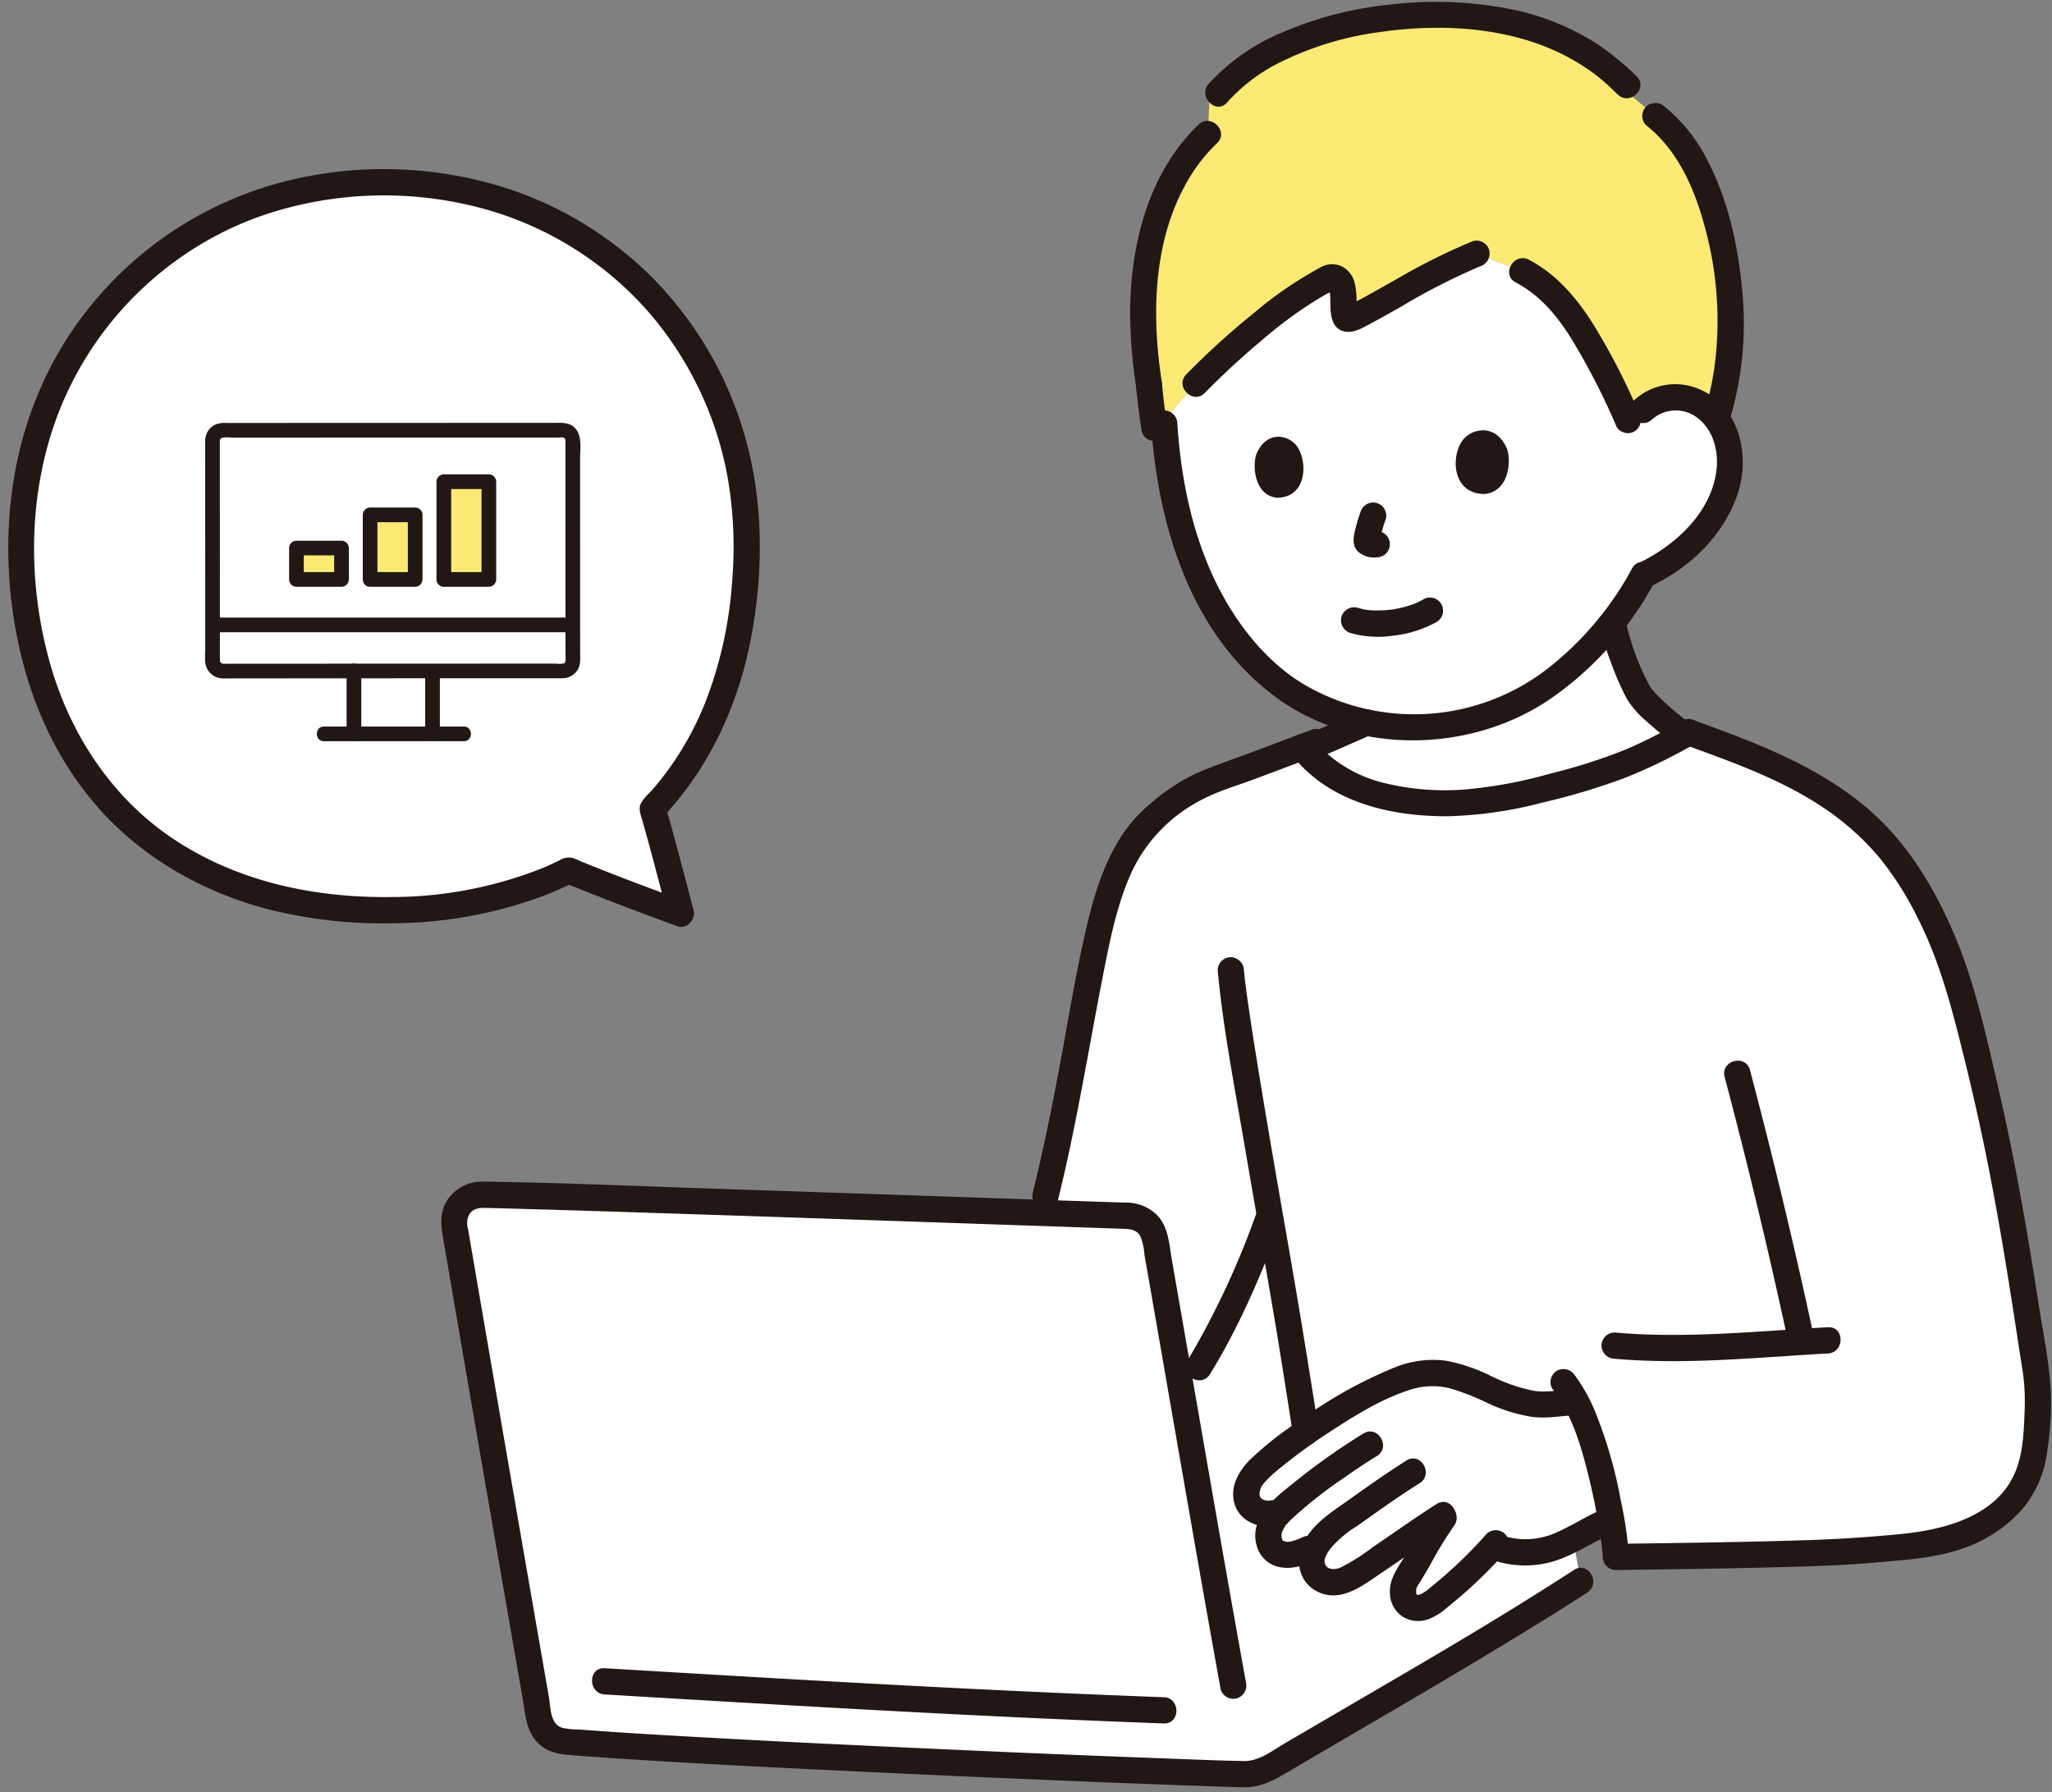 <svg width="221" height="193" fill="none" xmlns="http://www.w3.org/2000/svg"><rect width="100%" height="100%" fill="#808080" stroke="none"/><path d="M27.809 21.876C12.244 27.297 2.286 41.932 2.286 58.466c0 24.234 15.11 39.551 39.064 39.551 7.651 0 14.33-1.493 19.899-4.278 3.964 1.622 6.957 2.773 12.09 4.643-1.292-4.879-1.915-7.361-3.044-11.286 6.564-6.85 10.118-16.648 10.118-28.63 0-21.072-16.053-38.823-39.07-38.823a41.03 41.03 0 00-13.534 2.233zm31.13 106.971c-2.734-.081-5.124-.146-7.04-.192a2.94 2.94 0 00-2.9 2.15 2.934 2.934 0 00-.064 1.283 16438.02 16438.02 0 009.162 53.013 2.941 2.941 0 002.649 2.43c14.308 1.221 62.234 3.248 73.368 3.532a4.677 4.677 0 002.527-.665c4.842-2.898 23.83-13.766 33.59-20.117 0 0-.588-3.494-.855-4.517-.53.259-1.095.516-1.675.757a8.938 8.938 0 01-6.872-.029 50.212 50.212 0 01-6.268 5.868c-.419.336-1.808 1.358-2.943.397-.744-.632-.57-2.076-.203-2.639 1.766-2.711 2.521-4.722 4.477-7.221-3.244 2.016-6.364 4.375-9.594 6.421-1.051.665-1.927 1.243-3.152 1.028a2.25 2.25 0 01-1.894-2.345 3.475 3.475 0 01.625-1.648c-.897.492-1.86.853-2.859 1.073a1.937 1.937 0 01-1.765-.43 1.941 1.941 0 01-.637-1.701 2.842 2.842 0 01.723-1.824l.521-.662-.678.143a2.554 2.554 0 01-2.672-.995c-.495-.73-.183-1.96.035-2.401a6.997 6.997 0 011.313-1.601c.594-.589 3.172-2.56 3.843-3.049.314-.227.628-.451.942-.672-.436-2.754-1.119-6.821-1.501-9.428-.265-1.829-1.245-7.4-2.373-13.905l-.217.475c-1.471 3.922-4.566 11.237-7.451 15.882l-1.756 3.14c-.999-5.758-1.989-11.438-2.97-17.042a2.937 2.937 0 00-2.801-2.426c-9.605-.307-44.061-1.536-62.635-2.083z" fill="#fff"/><path d="M210.099 103.476c.334.911.622 1.796.852 2.629 4.185 15.173 5.885 25.506 8.37 42.116a31.097 31.097 0 01-.613 9.781c-.949 3.413-3.966 5.944-7.271 7.227-3.305 1.283-6.921 1.36-10.448 1.719-4.47.455-24.001.673-26.966.717-.059-1.604-1.33-11.015-4.269-16.68-1.969.054-3.278.585-5.615.01-3.319-.813-4.94-2.289-8.283-3.013-2.62-.565-5.303.518-7.699 1.736a62.004 62.004 0 00-7.516 4.519c-.436-2.754-1.118-6.821-1.501-9.428-.264-1.828-1.243-7.394-2.371-13.894l-.219.464a126.876 126.876 0 01-9.207 19.022 7321.503 7321.503 0 00-2.97-17.045 2.933 2.933 0 00-2.801-2.426c-2.1-.067-5.387-.176-9.436-.318 1.82-7.017 2.921-13.011 4.191-19.981.936-5.127 1.86-10.724 3.602-15.633a16.406 16.406 0 014.909-7.404 19.168 19.168 0 015.126-3.26l10.307-3.873c.118.15.236.294.358.429 2.522 2.905 6.266 4.621 10.088 5.222 4.24.63 8.561.46 12.739-.5 6.259-1.466 11.419-2.792 16.94-5.942.087-.044 1.707-.942 1.479-.82 5.501 2.023 12.03 4.326 16.828 8.073a27.854 27.854 0 015.314 5.19 45.518 45.518 0 016.082 11.363z" fill="#fff"/><path d="M145.394 78.608l1.828-.81a24.81 24.81 0 0013.168-.802 26.901 26.901 0 0010.219-6.583 32.914 32.914 0 003.061-3.374l.016.059a33.515 33.515 0 002.725 7.41c.547 1.107 3.019 3.22 4.933 4.638-.407.227-.901.5-.948.524-5.519 3.15-10.682 4.474-16.94 5.942a34.339 34.339 0 01-12.742.502c-3.822-.6-7.565-2.317-10.087-5.222a4.489 4.489 0 01-.128-.147 561.837 561.837 0 004.895-2.137z" fill="#fff"/><path d="M133.569 36.785c3.16-2.76 6.743-5.5 9.562-6.867.521-.252 1.188.086 1.396.883.422 1.619-.275 3.929.959 3.479 2.138-.78 8.56-5.019 13.537-6.963l4.929 1.873c.777.402 1.515.877 2.204 1.418a17.231 17.231 0 012.884 3.074c1.638 2.177 3.715 5.76 6.276 11.553l1.628-1.088c1.625-1.68 4.499-1.766 6.443-.466a7.195 7.195 0 012.94 6.052 11.897 11.897 0 01-2.309 6.511 17.156 17.156 0 01-7.04 5.71 33.314 33.314 0 01-6.372 8.45 26.9 26.9 0 01-10.219 6.584 24.834 24.834 0 01-13.798.662 24.509 24.509 0 01-6.99-2.803 23.681 23.681 0 01-6.447-5.98 32.164 32.164 0 01-5.067-9.382 44.528 44.528 0 01-2.249-9.476 54.546 54.546 0 01-.454-4.404l-.025-.36 3.402-3.934a87.121 87.121 0 014.81-4.526zm3.048 128.713a2.853 2.853 0 01.724-2.026l.521-.661-.678.143a2.554 2.554 0 01-2.672-.995c-.495-.73-.183-1.96.035-2.401a7.019 7.019 0 011.312-1.601c.595-.589 3.173-2.56 3.844-3.049a62.324 62.324 0 018.458-5.191c2.395-1.218 5.079-2.301 7.698-1.736 3.343.724 4.964 2.2 8.284 3.013 2.337.575 3.646.044 5.615-.008 1.929 3.718 3.14 9.05 3.761 12.729l-.408.122c-.84.353-2.963 1.669-5.408 2.683a8.933 8.933 0 01-6.872-.03 50.142 50.142 0 01-6.267 5.869c-.419.336-1.809 1.358-2.943.396-.745-.631-.571-2.075-.203-2.638 1.765-2.712 2.52-4.722 4.476-7.221-3.243 2.015-6.363 4.374-9.593 6.42-1.052.666-1.927 1.243-3.152 1.029a2.255 2.255 0 01-1.895-2.346 3.494 3.494 0 01.628-1.648l-.973.452a6.46 6.46 0 01-1.889.626 2.332 2.332 0 01-1.895-.559 2.288 2.288 0 01-.508-1.372z" fill="#fff"/><path d="M185.849 28.277c-.981-6.247-3.315-12.51-7.567-15.792l-3.914-3.296c-1.393-1.317-6.424-6.733-17.421-7.442-13.037-.84-22.62 3.571-26.651 8.28l-.214 4.388c-5.464 5.207-8.331 14.452-6.334 27.04a73.752 73.752 0 00.629 4.932c.095-.112 4.386-5.073 4.386-5.073 3.591-3.685 9.928-9.24 14.369-11.395.521-.253 1.188.085 1.396.883.422 1.618-.274 3.929.959 3.478 2.138-.78 8.56-5.018 13.537-6.963l4.929 1.874c.778.402 1.515.877 2.204 1.418a17.231 17.231 0 012.884 3.073c1.638 2.178 3.715 5.76 6.276 11.553l1.628-1.087c1.625-1.68 4.499-1.766 6.443-.466a6.01 6.01 0 011.44 1.362c1.065-2.829 1.631-8.235 1.569-10.694a46.984 46.984 0 00-.548-6.073z" fill="#FDEA74"/><path d="M181.181 77.62a55.059 55.059 0 01-5.933 3.026 59.461 59.461 0 01-8.262 2.655 49.16 49.16 0 01-9.064 1.703 27.6 27.6 0 01-9.036-.73 14.57 14.57 0 01-7.619-4.818 1.421 1.421 0 00-1.997 0 1.446 1.446 0 000 1.997c3.984 5.007 10.666 6.501 16.763 6.444 3.413-.1 6.802-.593 10.101-1.472a71.113 71.113 0 008.847-2.648 57.046 57.046 0 007.629-3.719c1.58-.898.158-3.34-1.426-2.44l-.003.002zm-50.034 26.872c.572 6.204 1.791 12.384 2.835 18.52 1.129 6.636 2.322 13.261 3.432 19.9.651 3.895 1.247 7.801 1.865 11.702.102.36.341.665.667.849.325.185.709.234 1.07.137a1.444 1.444 0 00.988-1.737c-1.001-6.329-2.018-12.654-3.116-18.967-1.273-7.322-2.562-14.643-3.73-21.983a303.989 303.989 0 01-.852-5.644c-.012-.084-.075-.547-.051-.367l-.045-.338-.063-.496a55.213 55.213 0 01-.176-1.579 1.453 1.453 0 00-1.413-1.412 1.422 1.422 0 00-1.412 1.412l.001.003z" fill="#211715"/><path d="M113.957 129.176c1.958-7.912 3.237-15.951 4.797-23.941.732-3.743 1.492-7.672 3.054-11.172a16.633 16.633 0 017.04-7.627c1.975-1.153 4.293-1.793 6.427-2.595l6.858-2.577a1.455 1.455 0 00.987-1.737 1.424 1.424 0 00-1.738-.987l-6.309 2.37c-2.096.788-4.246 1.499-6.298 2.396a21.802 21.802 0 00-4.939 3.29 15.68 15.68 0 00-3.548 4.243c-1.994 3.414-2.943 7.426-3.771 11.254-.882 4.088-1.555 8.221-2.32 12.331-.873 4.692-1.82 9.368-2.967 14.001-.436 1.766 2.288 2.518 2.725.751h.002zm16.362 18.798c3.123-5.062 5.505-10.664 7.593-16.219a1.425 1.425 0 00-.987-1.738 1.445 1.445 0 00-1.737.987 89.647 89.647 0 01-7.309 15.544c-.958 1.552 1.485 2.972 2.439 1.426h.001zm42.007-80.502a24.748 24.748 0 001.174 3.858 29.641 29.641 0 001.737 3.972 10.367 10.367 0 002.132 2.405c1.036.945 2.139 1.819 3.264 2.657a1.42 1.42 0 001.933-.507 1.445 1.445 0 00-.507-1.933 35.066 35.066 0 01-2.692-2.215 17.87 17.87 0 01-1.146-1.127c-.083-.09-.162-.18-.242-.272-.066-.075-.188-.24-.064-.07a3.631 3.631 0 01-.282-.447 26.837 26.837 0 01-2.582-7.074 1.407 1.407 0 00-1.188-1.027 1.412 1.412 0 00-1.536 1.778l-.001.002z" fill="#211715"/><path d="M141.424 81.87a774.237 774.237 0 006.515-2.855 1.417 1.417 0 00.507-1.933 1.452 1.452 0 00-1.933-.506 765.805 765.805 0 01-6.515 2.854 1.416 1.416 0 00-.507 1.933 1.459 1.459 0 001.933.507zm36.522-36.721a3.831 3.831 0 014.91-.118c1.631 1.253 2.229 3.484 2.022 5.454-.498 4.726-4.526 8.338-8.581 10.241a1.422 1.422 0 00-.507 1.933 1.443 1.443 0 001.933.507c4.228-1.986 7.831-5.399 9.388-9.879 1.478-4.253.206-9.752-4.355-11.484a6.532 6.532 0 00-6.811 1.35c-1.298 1.276.7 3.273 1.999 1.997l.002-.001z" fill="#211715"/><path d="M123.972 45.607c.696 10.841 4.203 22.552 13.262 29.342 8.555 6.41 21.14 6.249 29.832.248a36.015 36.015 0 0011.147-12.547c.857-1.603-1.581-3.032-2.44-1.426a34.46 34.46 0 01-8.844 10.581 23.479 23.479 0 01-26.571 1.852c-4.409-2.679-7.728-7.197-9.826-11.84-2.296-5.08-3.376-10.668-3.732-16.21a1.444 1.444 0 00-1.412-1.412 1.428 1.428 0 00-1.413 1.412h-.003zm62.459-.89a35.841 35.841 0 001.202-13.437c-.438-4.82-1.496-9.697-3.747-14.016a17.608 17.608 0 00-4.605-5.777 1.46 1.46 0 00-1.998 0 1.42 1.42 0 000 1.997c3.316 2.6 5.117 6.604 6.219 10.574a38.06 38.06 0 011.416 12.596 33.023 33.023 0 01-1.211 7.313c-.527 1.744 2.199 2.49 2.724.752v-.002z" fill="#211715"/><path d="M122.335 41.455a79.9 79.9 0 00.628 4.993 1.408 1.408 0 002.214.75c.148-.112.272-.252.366-.413.172-.335.222-.72.142-1.088a63.14 63.14 0 01-.235-1.612l.051.375c-.134-.999-.248-2-.342-3.005a1.523 1.523 0 00-.412-1 1.409 1.409 0 00-1.541-.308 1.41 1.41 0 00-.871 1.308z" fill="#211715"/><path d="M129.084 13.416c-5.408 5.2-7.341 12.93-7.368 20.218.011 2.763.241 5.52.688 8.246a1.424 1.424 0 001.737.987 1.448 1.448 0 00.987-1.737c-1.139-7.288-.955-15.455 2.951-21.949a17.753 17.753 0 013.002-3.767c1.313-1.262-.686-3.259-1.997-1.998zm47.155-5.226a30.41 30.41 0 00-4.081-3.359 26.861 26.861 0 00-9.025-3.756 41.763 41.763 0 00-13.458-.578 39.257 39.257 0 00-11.468 2.95 22.333 22.333 0 00-8.036 5.58c-1.184 1.369.805 3.376 1.997 1.998a18.946 18.946 0 016.274-4.59 34.144 34.144 0 0110.07-2.969c7.156-1.045 15.131-.53 21.433 3.3a23.447 23.447 0 012.006 1.369l-.052-.04.181.143c.194.158.388.316.578.479.548.47 1.063.972 1.586 1.471 1.319 1.252 3.32-.743 1.998-1.997l-.003-.001zm-46.478 34.122a84.59 84.59 0 016.147-5.676 45.767 45.767 0 016.898-4.953c.251-.112.493-.242.725-.389.262-.207.136.015-.029-.064.004 0-.482.02-.35-.103a3.4 3.4 0 00.094.53c.035.35.028.706.032 1.056.013 1.233.155 2.8 1.677 3.01.948.132 1.942-.502 2.753-.928 1.072-.562 2.119-1.167 3.178-1.762a69.471 69.471 0 018.517-4.35 1.453 1.453 0 00.987-1.737 1.424 1.424 0 00-1.738-.987 66.922 66.922 0 00-8.077 4.007c-1.149.643-2.29 1.3-3.444 1.934-.447.245-.894.486-1.349.713-.165.082-.332.16-.499.24-.082.039-.324.117 0 .003a2.082 2.082 0 00-.3.105l1.101.464c.062.163.078.19.049.082.05-.072.004.187-.012-.107-.017-.294-.014-.582-.018-.874a8.26 8.26 0 00-.212-2.096 2.708 2.708 0 00-1.471-1.791 2.528 2.528 0 00-2.314.217 41.703 41.703 0 00-7.115 4.895 83.984 83.984 0 00-7.227 6.565c-1.272 1.301.724 3.3 1.998 1.998l-.001-.002zm33.48-11.9c2.516 1.321 4.332 3.44 5.872 5.86a73.1 73.1 0 014.986 9.678 1.423 1.423 0 001.933.507 1.444 1.444 0 00.507-1.933 71.074 71.074 0 00-5.157-9.942c-1.742-2.686-3.847-5.103-6.715-6.608-1.609-.844-3.038 1.594-1.426 2.44v-.002zm6.278 138.649c-8.506 5.529-17.317 10.595-26.074 15.711l-5.083 2.969c-1.374.806-2.771 1.937-4.42 1.904-2.683-.053-5.366-.168-8.047-.267-8.629-.319-17.257-.679-25.883-1.079-9.174-.417-18.347-.857-27.514-1.389a554.315 554.315 0 01-10.144-.661 8.31 8.31 0 01-1.813-.188c-1.32-.423-1.236-2.232-1.43-3.349a17254.275 17254.275 0 01-8.699-50.338 2.14 2.14 0 01.093-1.531c.465-.824 1.29-.776 2.119-.756 1.578.039 3.156.082 4.734.128 4.131.118 8.261.245 12.392.382 9.723.314 19.446.64 29.168.977 7.317.251 14.634.5 21.951.748.765.025 1.516.04 1.942.798a6.32 6.32 0 01.441 1.975l.479 2.734c.636 3.642 1.27 7.284 1.901 10.928 1.285 7.407 2.577 14.813 3.876 22.218.645 3.645 1.296 7.289 1.955 10.932a1.427 1.427 0 001.737.986 1.441 1.441 0 00.987-1.737c-2.74-15.135-5.318-30.297-7.971-45.447-.289-1.644-.354-3.488-1.531-4.784a4.69 4.69 0 00-3.492-1.418 10589.707 10589.707 0 01-15.188-.515c-9.88-.339-19.758-.673-29.637-1.004-8.117-.268-16.244-.637-24.367-.741a4.438 4.438 0 00-3.785 1.934c-.939 1.38-.717 2.843-.453 4.388a14232.02 14232.02 0 004.834 28.085c1.227 7.081 2.457 14.161 3.69 21.241.289 1.659.362 3.459 1.59 4.741.93.973 2.124 1.25 3.413 1.353 1.438.118 2.879.221 4.32.318 8.616.581 17.245 1.005 25.87 1.419 9.469.455 18.94.87 28.412 1.246 3.496.139 6.994.269 10.492.39 1.186.039 2.374.085 3.561.108 2.127.042 3.732-1.048 5.479-2.073 8.593-5.042 17.224-10.014 25.71-15.235 1.951-1.2 3.893-2.413 5.814-3.662 1.518-.987.104-3.434-1.426-2.439h-.003z" fill="#211715"/><path d="M65.124 182.472c15.46.919 30.92 1.846 46.39 2.552 4.606.21 9.213.4 13.82.571 1.819.067 1.816-2.758 0-2.825-15.779-.583-31.547-1.433-47.31-2.358-4.3-.253-8.6-.508-12.9-.765-1.816-.108-1.81 2.717 0 2.825zm120.619-66.497a623.937 623.937 0 016.886 28.722c.381 1.777 3.105 1.025 2.724-.751a620.568 620.568 0 00-6.886-28.722c-.465-1.756-3.192-1.011-2.724.751z" fill="#211715"/><path d="M173.893 146.319c7.617.682 15.361-.146 22.976-.566 1.808-.1 1.819-2.926 0-2.826-7.612.421-15.359 1.249-22.976.567a1.425 1.425 0 00-1.413 1.413 1.444 1.444 0 001.413 1.412zM27.434 20.515a39.493 39.493 0 00-20.86 16.98c-4.769 8.01-6.37 17.334-5.42 26.545.83 8.043 3.542 15.845 8.731 22.127 4.91 5.945 11.819 9.934 19.253 11.812a50.438 50.438 0 0013.163 1.443 47.067 47.067 0 0016.127-2.913 41.78 41.78 0 003.531-1.55l-1.089.142c3.997 1.635 8.033 3.165 12.09 4.644 1.044.38 1.995-.766 1.737-1.738-.996-3.767-1.967-7.54-3.043-11.286l-.364 1.374c5.09-5.346 8.24-12.207 9.603-19.423 1.364-7.229 1.343-14.843-.737-21.934a39.953 39.953 0 00-9.586-16.52 39.358 39.358 0 00-16.572-10.123 43.489 43.489 0 00-23.513-.509c-1.03.267-2.048.578-3.054.925-1.707.589-.975 3.32.75 2.724a40.658 40.658 0 0124.688-.53 36.517 36.517 0 0116.9 10.805 37.391 37.391 0 018.576 17.775 43.85 43.85 0 01.505 11.322 44.372 44.372 0 01-2.548 12.13 33.031 33.031 0 01-5.388 9.532c-.28.34-.567.676-.861 1.005-.413.37-.768.8-1.052 1.276-.261.594.015 1.218.18 1.802.148.516.293 1.033.436 1.551.504 1.82.985 3.644 1.465 5.47.296 1.128.593 2.255.891 3.383l1.738-1.738a365.754 365.754 0 01-7.875-2.954c-1.13-.442-2.256-.891-3.379-1.349a7.024 7.024 0 00-.836-.34 1.898 1.898 0 00-1.387.29c-.564.275-1.135.538-1.713.78A44.149 44.149 0 0141.89 96.6c-8.389.079-16.839-1.795-23.765-6.632-6.367-4.446-10.723-11.241-12.797-18.743-2.427-8.794-2.288-18.48 1.067-27.01a36.655 36.655 0 0118.607-19.694 35.531 35.531 0 013.182-1.283 1.448 1.448 0 00.987-1.737 1.425 1.425 0 00-1.738-.986zm109.371 141.078a1.396 1.396 0 01-.878-.161c-.393-.268-.285-.712-.165-1.118.086-.295.034-.112 0-.042.061-.128.133-.25.215-.366a5.84 5.84 0 01.602-.675c.29-.295.596-.574.916-.836a60.593 60.593 0 015.569-4.098c2.666-1.741 5.561-3.578 8.607-4.567a7.72 7.72 0 014.569-.201c1.316.4 2.599.901 3.837 1.5 1.555.75 3.21 1.272 4.915 1.55 1.592.208 3.125-.115 4.713-.177 1.812-.072 1.822-2.897 0-2.825-1.505.059-3.021.433-4.526.195a18.567 18.567 0 01-4.657-1.624 18.634 18.634 0 00-4.8-1.617 10.974 10.974 0 00-5.545.74 47.945 47.945 0 00-10.098 5.639 37.5 37.5 0 00-5.497 4.324c-1.222 1.257-2.171 2.953-1.603 4.763.609 1.938 2.746 2.649 4.575 2.321a1.425 1.425 0 00.987-1.738 1.44 1.44 0 00-1.738-.986l.002-.001z" fill="#211715"/><path d="M146.851 154.363a71.12 71.12 0 00-7.493 5.303c-2.06 1.636-4.898 3.816-3.994 6.844a3.175 3.175 0 002.494 2.259c1.344.251 2.554-.194 3.76-.747a1.425 1.425 0 00.507-1.933 1.443 1.443 0 00-1.933-.506c-.34.161-.695.291-1.059.388a1.392 1.392 0 01-.684.042c-.062-.015-.358-.135-.262-.086.08.04-.051-.059-.076-.108a1.175 1.175 0 01-.072-.695c-.017.128.054-.199.071-.246-.034.095.125-.236.177-.31.078-.123.242-.475.383-.55-.083.044-.235.269-.059.086.059-.065.118-.133.18-.198.135-.143.277-.281.42-.417a47.915 47.915 0 015.722-4.473c1.094-.769 2.202-1.522 3.349-2.211 1.556-.936.137-3.379-1.426-2.44l-.005-.002z" fill="#211715"/><path d="M151.47 157.282c-2.134 1.343-4.188 2.802-6.239 4.262-1.872 1.331-3.906 2.574-4.922 4.734-.965 2.052-.235 4.496 2.001 5.301 2.401.864 4.62-.958 6.493-2.211 2.455-1.643 4.848-3.376 7.342-4.961 1.53-.973.114-3.42-1.426-2.44-2.342 1.489-4.597 3.109-6.896 4.662a22.228 22.228 0 01-3.448 2.178c-.54.23-1.329.263-1.609-.261-.315-.589.125-1.245.585-1.859a12.014 12.014 0 012.868-2.395c2.201-1.562 4.393-3.135 6.678-4.572 1.535-.967.118-3.414-1.426-2.44l-.001.002z" fill="#211715"/><path d="M154.255 162.739a45.02 45.02 0 00-2.701 4.414c-.804 1.417-1.991 2.761-1.854 4.491a3.078 3.078 0 001.333 2.428 3.182 3.182 0 002.759.311 6.157 6.157 0 001.91-1.143 64.037 64.037 0 002.153-1.812 48.017 48.017 0 004.238-4.238 1.446 1.446 0 000-1.998 1.43 1.43 0 00-1.998 0 48.217 48.217 0 01-4.948 4.858c-.291.248-.584.493-.879.735a38.76 38.76 0 01-.49.401 1.543 1.543 0 01-.214.173c.089-.046.279-.199.076-.059-.192.13-.389.25-.593.36-.21.113.118-.003-.124.042-.083.015-.164.046-.248.059.197-.033.051.025-.011-.017.013.009.311.113-.02-.004-.007 0-.199-.088-.093-.032.162.085-.089-.165.068.086-.087-.139-.077-.266-.051-.068a1.598 1.598 0 01-.045-.168c-.021-.103-.02-.074.004.087l-.008-.117c0-.118 0-.236.004-.353.005-.267.008-.019-.006.036.014-.052.02-.107.036-.159a2.04 2.04 0 00.042-.151c.05-.236-.008.023-.038.072.096-.154.188-.309.285-.462.418-.656.811-1.326 1.194-2.002a43.774 43.774 0 012.661-4.346 1.423 1.423 0 00-.507-1.933 1.445 1.445 0 00-1.933.507l-.002.002z" fill="#211715"/><path d="M161.286 168.161c2.46.708 5.092.515 7.422-.545 1.754-.755 3.366-1.8 5.113-2.559a1.42 1.42 0 00.506-1.932 1.451 1.451 0 00-1.933-.507c-1.551.673-2.99 1.602-4.532 2.302a8.102 8.102 0 01-5.826.517c-1.746-.52-2.492 2.205-.751 2.724h.001z" fill="#211715"/><path d="M167.179 149.544c2.254 2.92 3.276 6.723 4.111 10.263a67.58 67.58 0 011.151 6.147c-.05-.364.016.123.024.189l.048.403c.043.372.084.745.099 1.119a1.436 1.436 0 001.413 1.412c6.389-.093 12.778-.169 19.165-.353 3.006-.086 5.999-.209 8.994-.476 3.019-.269 6.116-.447 9.005-1.432a15.008 15.008 0 006.514-4.183 11.962 11.962 0 002.789-6.401 32.57 32.57 0 00.331-7.222c-.24-2.907-.837-5.82-1.286-8.702a562.024 562.024 0 00-1.345-8.249c-.89-5.159-1.901-10.3-3.088-15.397-1.252-5.38-2.445-10.895-4.615-15.992-2.17-5.097-5.102-9.994-9.367-13.616-4.374-3.715-9.542-6.063-14.866-8.08-1.255-.477-2.517-.937-3.778-1.398a1.426 1.426 0 00-1.738.987 1.445 1.445 0 00.987 1.737c4.985 1.825 10.064 3.63 14.517 6.585a28.823 28.823 0 016.132 5.428 34.21 34.21 0 014.101 6.428c2.469 4.807 3.767 9.954 5.062 15.172a252.274 252.274 0 013.237 15.002c.988 5.342 1.83 10.709 2.645 16.078.198 1.306.477 2.85.572 3.933.085 1.077.101 2.158.049 3.237-.077 2.057-.176 4.349-.966 6.28-1.979 4.853-7.685 6.298-12.365 6.754a152.12 152.12 0 01-9.703.647c-6.654.22-13.312.307-19.968.395l-1.014.014 1.413 1.412a40.915 40.915 0 00-.883-6.092 48.226 48.226 0 00-2.562-9.052 18.654 18.654 0 00-2.375-4.403 1.458 1.458 0 00-1.933-.507 1.419 1.419 0 00-.506 1.933h-.001zm-20.654-94.393a14.39 14.39 0 00-.487 1.574c-.225.853-.515 1.93.192 2.644.165.16.355.29.564.387.192.1.397.175.609.22.201.042.405.061.61.06.087-.005.173-.015.261-.017a1.467 1.467 0 001-.412 1.415 1.415 0 00-.214-2.176 1.413 1.413 0 00-.786-.237c-.165.014-.33.017-.495.008l.375.05a1.16 1.16 0 01-.272-.078l.337.142a1.72 1.72 0 01-.269-.159l.286.222a.073.073 0 01-.011-.011l.221.286a.102.102 0 01-.014-.023l.142.337a.323.323 0 01-.016-.068l.05.375a1.309 1.309 0 01.013-.286l-.05.375c.074-.464.182-.922.325-1.37.107-.366.215-.735.353-1.091a1.426 1.426 0 00-.508-1.5 1.42 1.42 0 00-1.046-.276 1.42 1.42 0 00-.522.18l-.285.221a1.41 1.41 0 00-.363.623zM135.27 49.03c-.379 1.316-.109 4.336 2.279 4.573 3.153-.047 3.299-3.702 2.227-5.41-.877-1.4-3.436-1.963-4.506.836zm27.056-.647c.432 1.37.18 4.528-2.418 4.815-3.436.005-3.649-3.81-2.503-5.613.936-1.476 3.716-2.107 4.921.798zM145.458 68.17c1.462.412 2.993.512 4.496.295a12.594 12.594 0 004.767-1.482 1.412 1.412 0 10-1.426-2.44 7.761 7.761 0 01-.656.344c-.027.012-.255.118-.099.048.177-.08-.16.063-.16.063-.075.029-.149.06-.225.084a11.531 11.531 0 01-1.475.42c-.183.039-.366.074-.55.106l-.245.04c-.276.044.117-.008-.056.007-.679.071-1.362.095-2.045.07-.152-.008-.304-.02-.455-.034-.172-.018-.197-.025-.01.004l-.214-.034a7.069 7.069 0 01-.897-.215 1.427 1.427 0 00-1.738.987 1.441 1.441 0 00.987 1.738h.001z" fill="#211715"/><path d="M46.584 73.871v-1.617l-8.465.003c.001 2.257.002 4.515.001 6.772h8.464V73.87zM23.81 46.35a1.085 1.085 0 00-.925 1.075l.008 19.873H61.69l-.008-19.885a1.086 1.086 0 00-1.085-1.085l-36.626.013a1.1 1.1 0 00-.162.009z" fill="#fff"/><path d="M61.69 67.297c0 1.343.003 2.644.003 3.866a1.086 1.086 0 01-1.085 1.086l-36.628.012a1.083 1.083 0 01-1.084-1.085c0-1.23-.003-2.533 0-3.881H61.69v.002z" fill="#fff"/><path d="M39.862 62.398v-6.953h4.854v6.953h-4.854zm-7.935 0v-3.379h4.853v3.379h-4.853zm15.873-.001V51.871h4.85v10.526H47.8z" fill="#FDEA74"/><path d="M22.096 47.425a145908.961 145908.961 0 00.008 20.435v2.04c0 .61-.099 1.33.114 1.911a1.898 1.898 0 001.65 1.237c.332.026.672.005 1.004.005h2.291l12.415-.007 13.47-.005 5.406-.002c.699 0 1.398.011 2.097 0a1.93 1.93 0 001.666-.915c.348-.582.266-1.283.265-1.932l-.006-16.91v-3.907c0-1.163.29-2.703-.787-3.483-.61-.441-1.373-.356-2.085-.355h-1.771l-10.788.004-12.803.004-9.813.004a2.715 2.715 0 00-1.323.216 1.927 1.927 0 00-1.006 1.66c-.05 1.015 1.528 1.013 1.579 0 .024-.483 1.05-.296 1.39-.298h6.966l12.163-.004 11.286-.005h4.676c.187 0 .502-.06.648.078a.47.47 0 01.089.375c-.006.267 0 .534 0 .801v1.761l.006 16.198v3.864c0 .302.018.61 0 .911-.008.147-.03.268-.176.334a2.518 2.518 0 01-.87.024h-4.671l-12.568.005-12.706.004-4.84.002c-.315 0-.631.008-.945 0-.457-.01-.443-.238-.443-.657v-3.81l-.007-16.267v-3.315c-.004-1.017-1.583-1.018-1.582-.001z" fill="#211715"/><path d="M37.33 72.218v6.811c0 1.016 1.579 1.017 1.579 0v-6.81c0-1.017-1.579-1.018-1.579 0zm8.464.115v6.696c0 1.016 1.579 1.017 1.579 0v-6.696c0-1.016-1.579-1.017-1.579 0z" fill="#211715"/><path d="M34.886 79.818h15.067c1.016 0 1.017-1.579 0-1.579H34.886c-1.016 0-1.018 1.579 0 1.579zM23.341 68.085h37.702c1.016 0 1.017-1.578 0-1.578H23.34c-1.016 0-1.017 1.578 0 1.578zm17.311-5.687v-6.953l-.79.79h4.854l-.79-.79v6.953l.79-.79h-4.854c-1.015 0-1.017 1.579 0 1.579h4.854a.8.8 0 00.789-.79v-6.952a.801.801 0 00-.79-.79h-4.853a.8.8 0 00-.789.79v6.953c0 1.016 1.579 1.017 1.579 0zm-7.936 0v-3.38l-.79.79h4.854l-.79-.79v3.38l.79-.79h-4.853a.79.79 0 000 1.58h4.853a.8.8 0 00.79-.79v-3.38a.8.8 0 00-.79-.788h-4.853a.801.801 0 00-.79.789v3.379a.79.79 0 101.58 0zm15.874 0V51.872l-.79.79h4.85l-.79-.79v10.526l.79-.79H47.8c-1.016 0-1.017 1.58 0 1.58h4.85a.8.8 0 00.79-.79V51.872a.8.8 0 00-.79-.79H47.8a.8.8 0 00-.789.79v10.526c0 1.016 1.579 1.018 1.579 0z" fill="#211715"/></svg>
